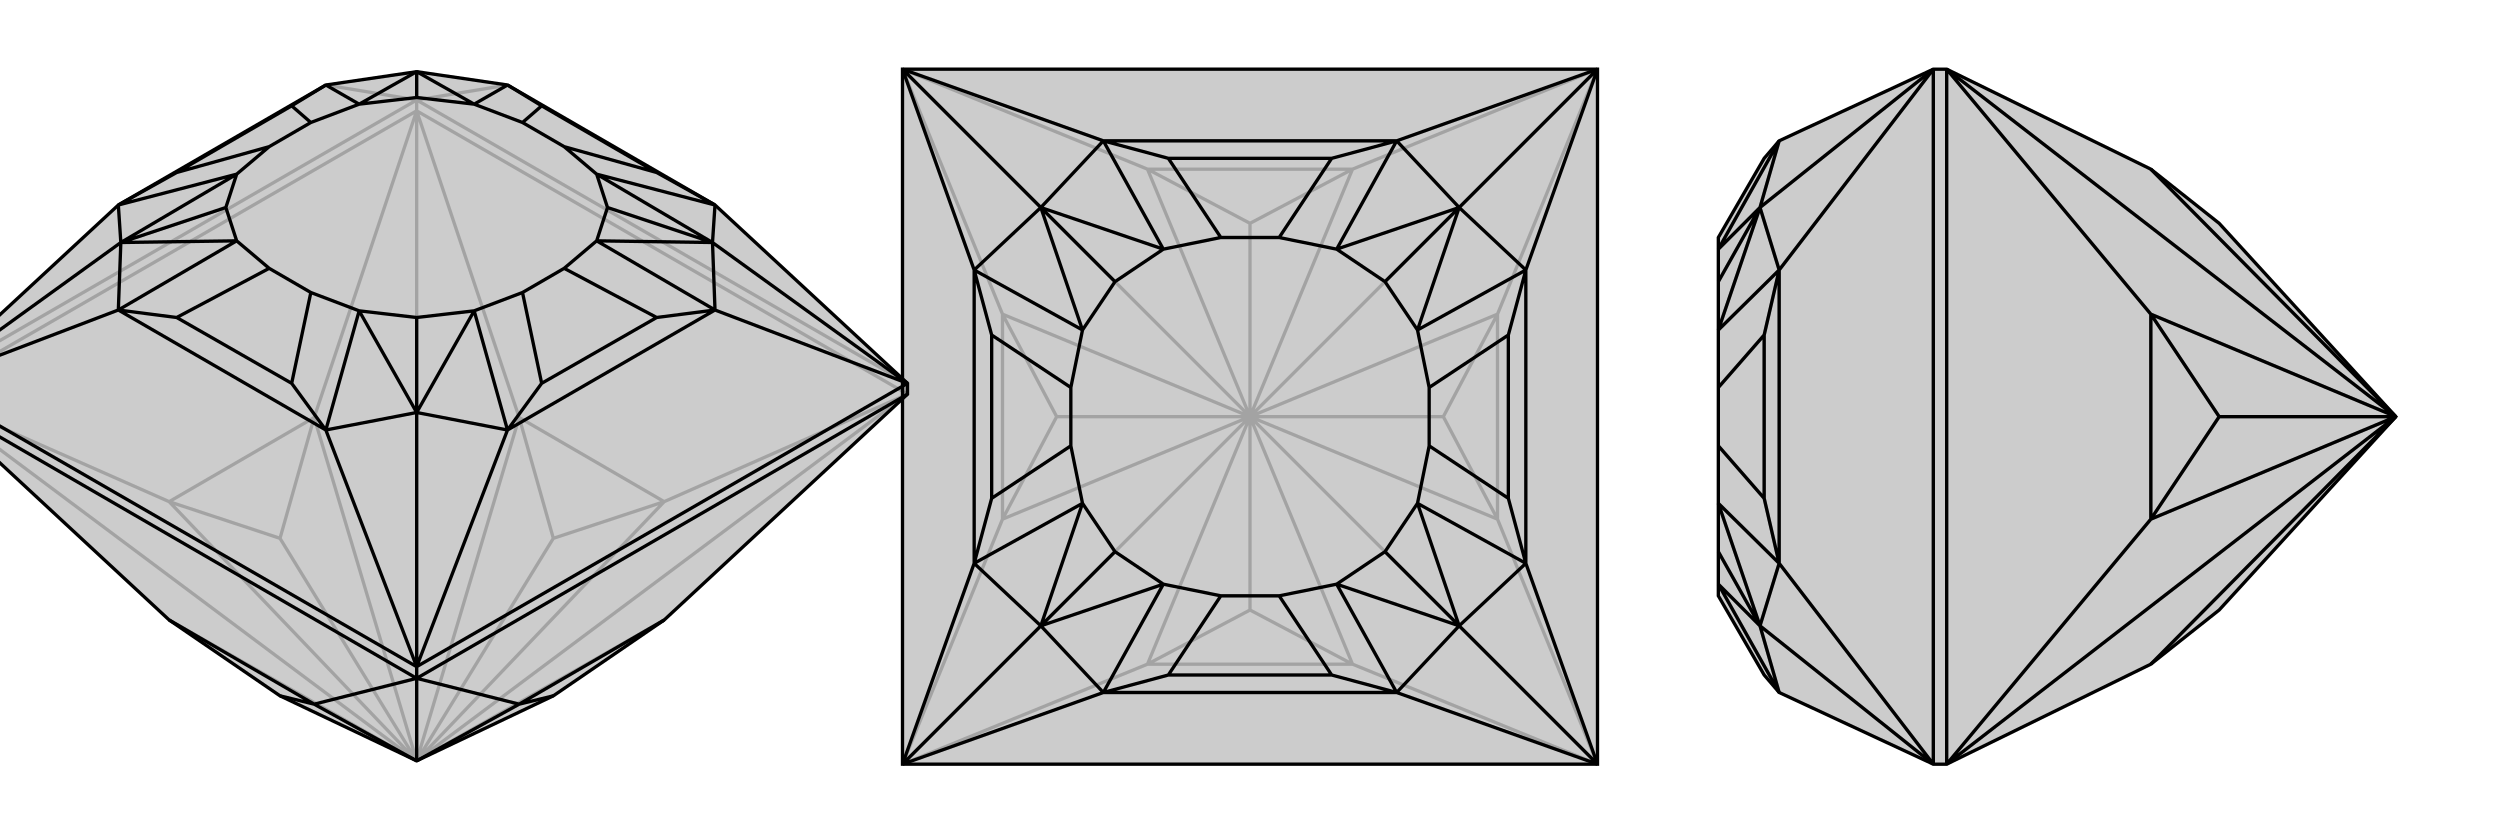 <svg xmlns="http://www.w3.org/2000/svg" viewBox="0 0 3000 1000">
    <g stroke="currentColor" stroke-width="4" fill="none" transform="translate(0 107)">
        <path fill="currentColor" stroke="none" fill-opacity=".2" d="M609,-5L500,-21L391,-5L142,139L-89,353L-89,366L203,637L336,728L500,806L664,728L797,637L1089,366L1089,353L858,139z" />
<path stroke-opacity=".2" d="M391,-5L500,13M609,-5L500,13M500,-21L500,13M500,806L797,637M1089,366L797,495M500,806L1089,366M500,806L797,495M500,806L664,539M500,26L623,394M500,806L623,394M500,26L377,394M500,806L500,26M500,806L377,394M500,806L336,539M-89,366L203,495M500,806L203,495M500,806L-89,366M500,806L203,637M797,495L623,394M797,495L664,539M623,394L664,539M377,394L203,495M377,394L336,539M203,495L336,539M-89,353L500,13M500,26L-89,366M500,13L1089,353M1089,366L500,26M500,26L500,13" />
<path d="M609,-5L500,-21L391,-5L142,139L-89,353L-89,366L203,637L336,728L500,806L664,728L797,637L1089,366L1089,353L858,139z" />
<path d="M858,265L1089,353M855,184L1089,353M609,409L500,693M391,409L500,693M500,388L500,693M142,265L-89,353M145,184L-89,353M858,265L609,409M391,409L142,265M858,139L855,184M858,265L855,184M609,409L500,388M391,409L500,388M142,265L145,184M142,139L145,184M855,184L716,102M855,184L716,182M855,184L729,142M500,388L569,266M500,388L431,266M500,388L500,274M145,184L284,182M145,184L284,102M145,184L271,142M500,-21L431,18M500,-21L569,18M500,-21L500,10M858,139L788,100M858,139L716,102M858,265L788,274M858,265L716,182M609,409L650,353M609,409L569,266M391,409L350,353M391,409L431,266M142,265L212,274M142,265L284,182M142,139L212,100M142,139L284,102M391,-5L350,20M391,-5L431,18M609,-5L650,20M609,-5L569,18M788,100L650,20M788,100L677,69M650,20L627,40M788,274L650,353M788,274L677,215M650,353L627,244M350,353L212,274M350,353L373,244M212,274L323,215M212,100L350,20M212,100L323,69M350,20L373,40M716,102L729,142M716,182L729,142M569,266L500,274M431,266L500,274M284,182L271,142M284,102L271,142M431,18L500,10M569,18L500,10M716,102L677,69M716,182L677,215M569,266L627,244M431,266L373,244M284,182L323,215M284,102L323,69M431,18L373,40M569,18L627,40M677,69L627,40M677,215L627,244M373,244L323,215M323,69L373,40M500,707L377,738M377,738L500,806M500,707L623,738M500,707L500,806M623,738L500,806M377,738L203,637M377,738L336,728M623,738L797,637M623,738L664,728M500,693L-89,353M500,707L-89,366M500,693L1089,353M500,707L1089,366M500,707L500,693" />
    </g>
    <g stroke="currentColor" stroke-width="4" fill="none" transform="translate(1000 0)">
        <path fill="currentColor" stroke="none" fill-opacity=".2" d="M83,917L83,83L917,83L917,917z" />
<path stroke-opacity=".2" d="M917,917L623,797M623,797L500,500M917,917L797,623M917,917L500,500M797,623L500,500M500,500L732,500M917,83L797,377M500,500L797,377M917,83L623,203M500,500L917,83M500,500L623,203M500,500L500,268M83,83L377,203M500,500L377,203M83,83L203,377M500,500L83,83M500,500L203,377M500,500L268,500M83,917L203,623M500,500L203,623M83,917L377,797M500,500L83,917M500,500L500,732M500,500L377,797M623,797L377,797M623,797L500,732M377,797L500,732M797,623L797,377M797,623L732,500M797,377L732,500M623,203L377,203M623,203L500,268M377,203L500,268M203,377L203,623M203,377L268,500M203,623L268,500" />
<path d="M83,917L83,83L917,83L917,917z" />
<path d="M676,169L917,83M831,324L917,83M751,249L917,83M831,676L917,917M676,831L917,917M751,751L917,917M324,831L83,917M169,676L83,917M249,751L83,917M169,324L83,83M324,169L83,83M249,249L83,83M676,169L324,169M831,324L831,676M676,831L324,831M169,676L169,324M676,169L751,249M831,324L751,249M831,676L751,751M676,831L751,751M324,831L249,751M169,676L249,751M169,324L249,249M324,169L249,249M751,249L604,299M751,249L701,396M751,249L662,338M751,751L701,604M751,751L604,701M751,751L662,662M249,751L396,701M249,751L299,604M249,751L338,662M249,249L299,396M249,249L396,299M249,249L338,338M676,169L598,190M676,169L604,299M831,324L810,402M831,324L701,396M831,676L810,598M831,676L701,604M676,831L598,810M676,831L604,701M324,831L402,810M324,831L396,701M169,676L190,598M169,676L299,604M169,324L190,402M169,324L299,396M324,169L402,190M324,169L396,299M598,190L402,190M598,190L535,285M402,190L465,285M810,402L810,598M810,402L715,465M810,598L715,535M598,810L402,810M598,810L535,715M402,810L465,715M190,598L190,402M190,598L285,535M190,402L285,465M604,299L662,338M701,396L662,338M701,604L662,662M604,701L662,662M396,701L338,662M299,604L338,662M299,396L338,338M396,299L338,338M604,299L535,285M701,396L715,465M701,604L715,535M604,701L535,715M396,701L465,715M299,604L285,535M299,396L285,465M396,299L465,285M535,285L465,285M715,465L715,535M535,715L465,715M285,535L285,465" />
    </g>
    <g stroke="currentColor" stroke-width="4" fill="none" transform="translate(2000 0)">
        <path fill="currentColor" stroke="none" fill-opacity=".2" d="M117,190L62,285L62,299L62,338L62,396L62,465L62,535L62,604L62,662L62,701L62,715L117,810L135,831L320,917L336,917L581,797L663,732L875,500L663,268L581,203L336,83L320,83L135,169z" />
<path stroke-opacity=".2" d="M135,676L320,917M112,751L320,917M135,324L320,83M112,249L320,83M135,676L135,324M135,831L112,751M135,676L112,751M135,324L112,249M135,169L112,249M112,751L62,701M112,751L62,604M112,751L62,662M112,249L62,396M112,249L62,299M112,249L62,338M135,831L62,701M135,676L117,598M135,676L62,604M135,324L117,402M135,324L62,396M135,169L62,299M117,598L117,402M117,598L62,535M117,402L62,465M875,500L581,203M336,83L581,377M875,500L336,83M875,500L581,377M875,500L663,500M336,917L581,623M875,500L581,623M875,500L336,917M875,500L581,797M581,377L581,623M581,377L663,500M581,623L663,500M320,917L320,83M336,83L336,917" />
<path d="M117,190L62,285L62,299L62,338L62,396L62,465L62,535L62,604L62,662L62,701L62,715L117,810L135,831L320,917L336,917L581,797L663,732L875,500L663,268L581,203L336,83L320,83L135,169z" />
<path d="M135,324L320,83M112,249L320,83M135,676L320,917M112,751L320,917M135,324L135,676M135,169L112,249M135,324L112,249M135,676L112,751M135,831L112,751M112,249L62,299M112,249L62,396M112,249L62,338M112,751L62,604M112,751L62,701M112,751L62,662M135,169L62,299M135,324L117,402M135,324L62,396M135,676L117,598M135,676L62,604M135,831L62,701M117,402L117,598M117,402L62,465M117,598L62,535M581,797L875,500M336,917L581,623M336,917L875,500M581,623L875,500M875,500L663,500M336,83L581,377M875,500L581,377M875,500L336,83M875,500L581,203M581,623L581,377M581,623L663,500M581,377L663,500M320,917L320,83M336,917L336,83" />
    </g>
</svg>